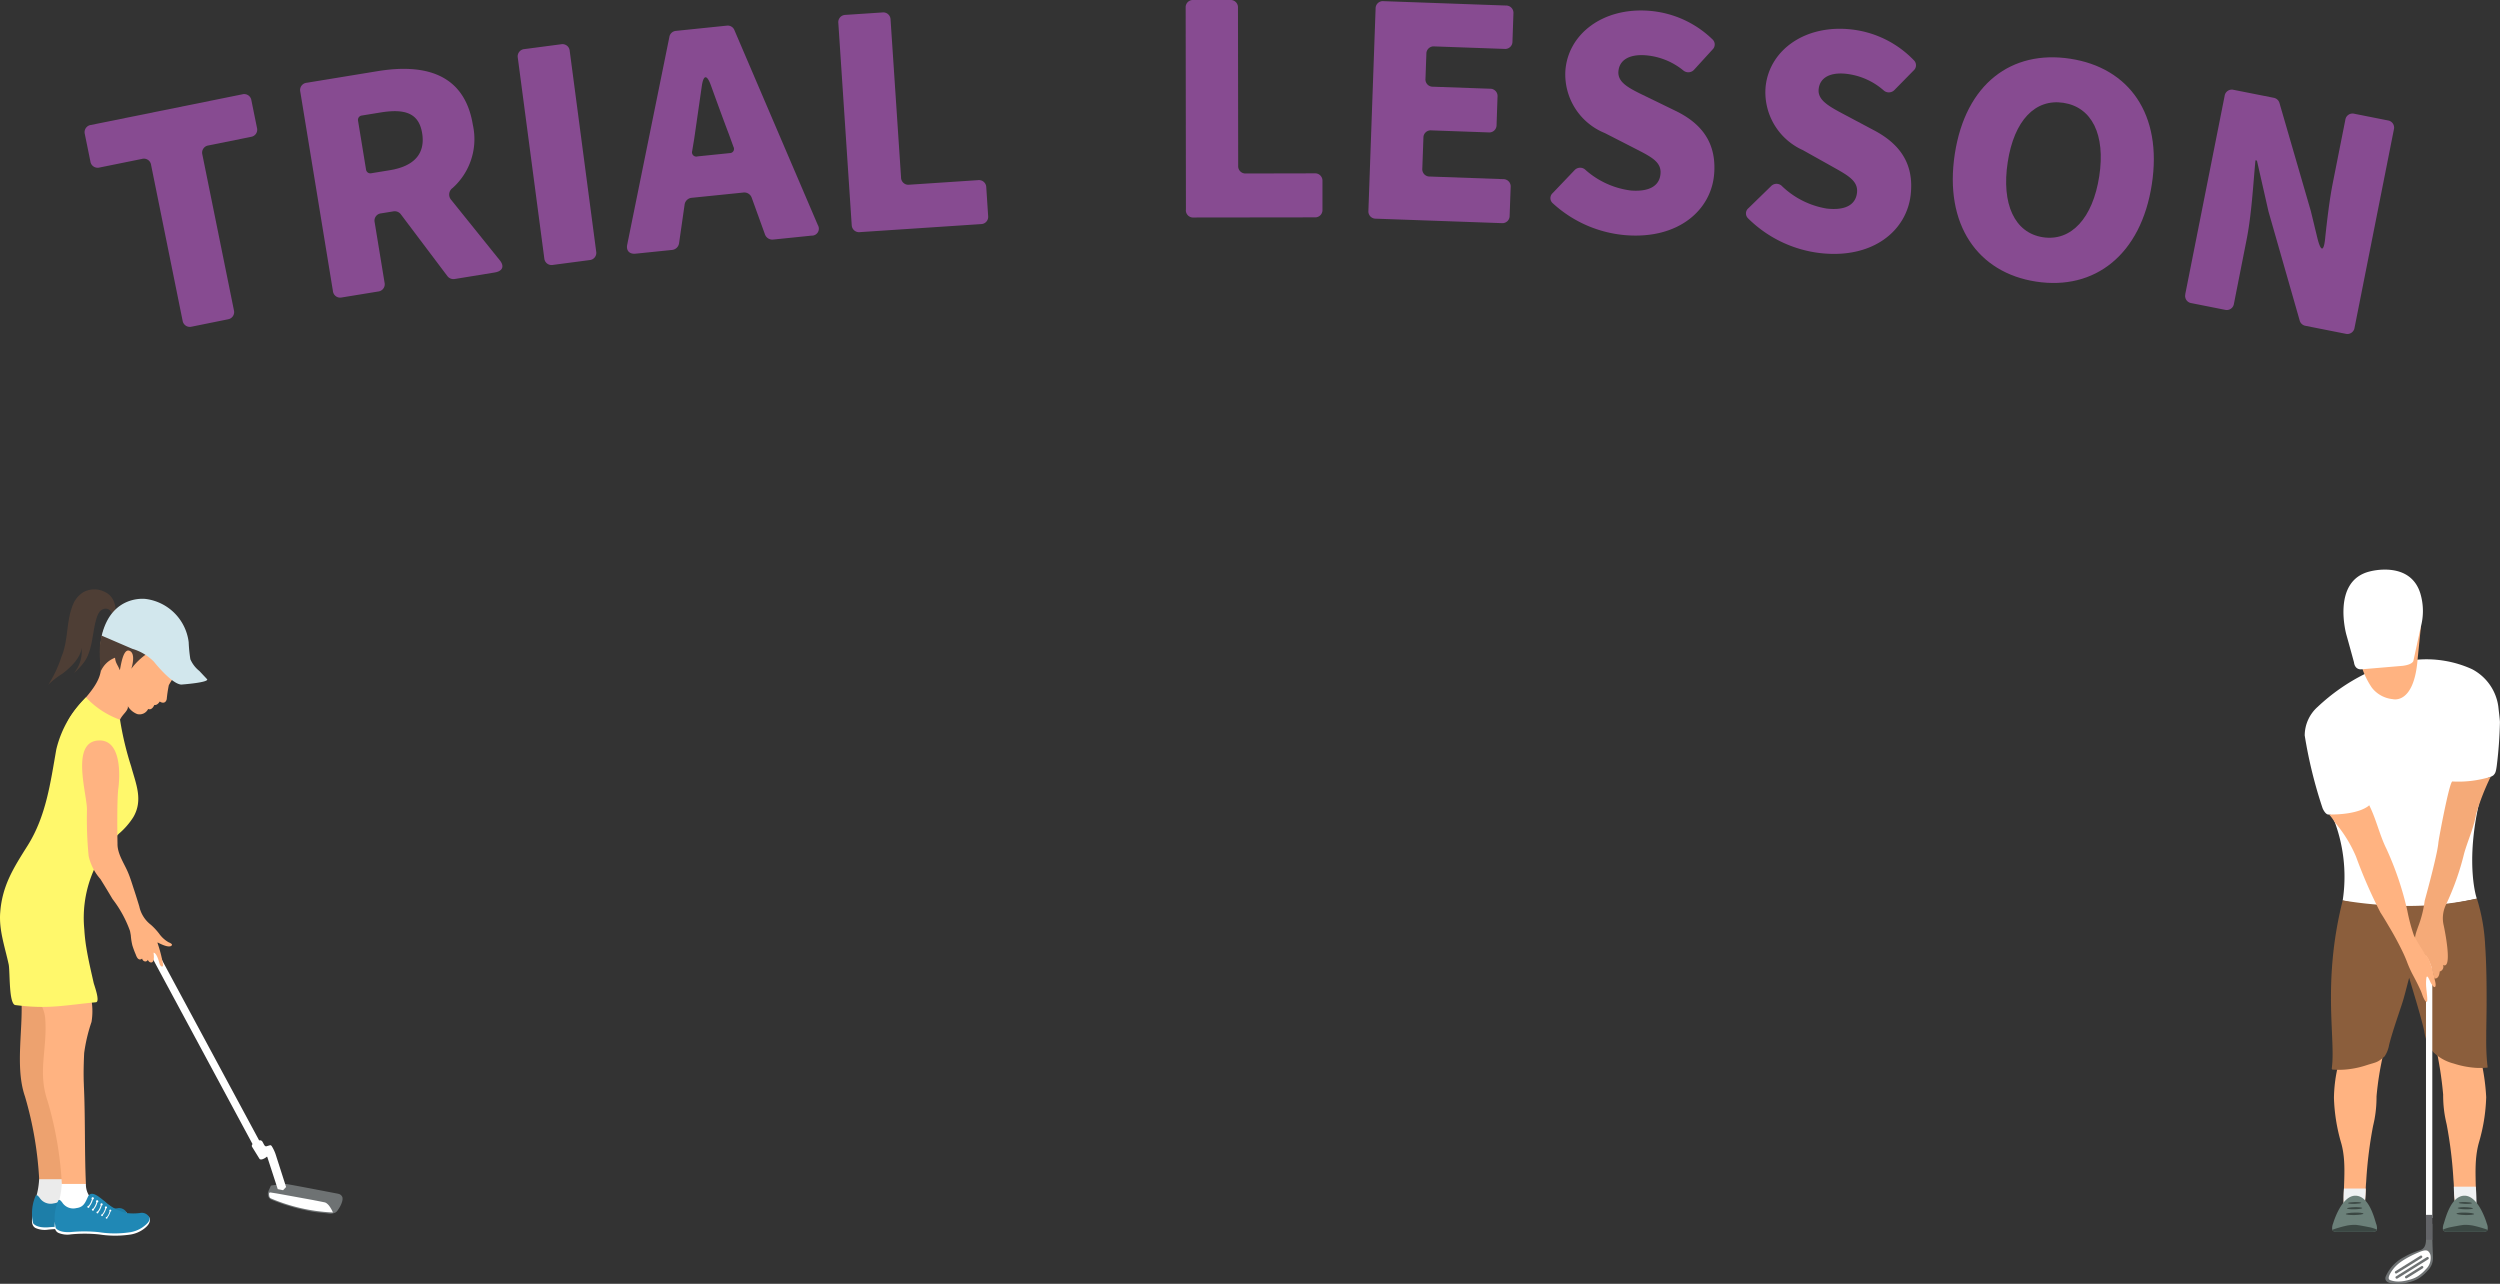<svg xmlns="http://www.w3.org/2000/svg" width="259.578" height="133.3"><rect width="100%" height="100%" fill="#333333" stroke="none"/><defs><clipPath id="a"><path data-name="長方形 7788" fill="none" d="M0 0h35.574v67.104H0z"/></clipPath><clipPath id="b"><path data-name="長方形 7787" fill="none" d="M0 0h20.291v74.158H0z"/></clipPath><clipPath id="c"><path data-name="長方形 8252" fill="#874b91" d="M0 0h239.792v34.674H0z"/></clipPath></defs><g data-name="グループ 52509"><g data-name="グループ 49381"><g data-name="グループ 49099" clip-path="url(#a)" transform="translate(0 61.196)"><path data-name="パス 64319" d="M6.368 7.027c.78-1.8.457-3.866 1.306-5.661A2.637 2.637 0 0 1 8.66.288a2.387 2.387 0 0 1 2.324.029 1.777 1.777 0 0 1 .815.887 2.739 2.739 0 0 1 .169 1.561 4.31 4.31 0 0 1-.219.266c-.047-.572-.364-1.208-1.023-.983-.514.176-.676.832-.8 1.3-.335 1.295-.364 3.06-1.174 4.182a6.982 6.982 0 0 1-1.084 1.165 3.428 3.428 0 0 0 .791-2.635c-.046 1.324-1.976 2.69-1.976 2.69a8.743 8.743 0 0 0-1.47 1.15 12.113 12.113 0 0 0 1.355-2.873" fill="#4e3e35"/><path data-name="パス 64320" d="M4.065 61.239a8.419 8.419 0 0 1-.526 2.512s2.994 1.951 3.832-.763a2.154 2.154 0 0 1-.8-1.749l-1.682-.737Z" fill="#ebebeb"/><path data-name="パス 64321" d="M3.816 63.565c.035.315-.306.882-.376 1.2-.116.494-.289 1.266.254 1.549a2.369 2.369 0 0 0 1.329.162 14.5 14.5 0 0 1 2.93.009 10.635 10.635 0 0 0 3.069.032 3.157 3.157 0 0 0 1.491-.555c.266-.193.861-.65.653-1.208 0 0-.2-.344-.959-.254a4.72 4.72 0 0 1-2.468-.324 9.065 9.065 0 0 0-2.484-1.758c-.3-.081-.445.222-.44.433.012.249-.219.376-.294.619-.168.552-.44.9-1.029.919a1.6 1.6 0 0 1-.231-.012 1.29 1.29 0 0 1-1.231-.943c-.127-.294-.237-.109-.214.13" fill="#fff"/><path data-name="パス 64322" d="M3.701 62.958a4.623 4.623 0 0 0-.266 2.846s.266.512 1.548.437a14.475 14.475 0 0 1 2.931.009 10.626 10.626 0 0 0 3.069.032 3.187 3.187 0 0 0 1.491-.555c.266-.2.838-.616.677-1.017a.884.884 0 0 0-.983-.445 5.652 5.652 0 0 1-1.381 0 5 5 0 0 1-2.283-1.237c-.457-.321-1.364-1.237-1.729-.448-.272.6-.45 1.08-1.19 1.17a1.361 1.361 0 0 1-1.48-.592c-.161-.2-.289-.335-.4-.2" fill="#1d7ea8"/><path data-name="パス 64323" d="M8.683 63.579a.108.108 0 0 0-.139.069.106.106 0 0 0 .023.11 1.494 1.494 0 0 1-.312.63.1.1 0 0 0-.047.191.1.1 0 0 0 .122-.061.079.079 0 0 0 .006-.061 1.557 1.557 0 0 0 .329-.664.1.1 0 0 0 .086-.072.107.107 0 0 0-.069-.141" fill="#fff"/><path data-name="パス 64324" d="M8.229 63.256a.119.119 0 0 0-.15.072.106.106 0 0 0 .022.116 1.559 1.559 0 0 1-.323.656.103.103 0 0 0-.052.2.1.1 0 0 0 .133-.066.094.094 0 0 0 0-.058 1.69 1.69 0 0 0 .347-.693.121.121 0 0 0 .092-.075.116.116 0 0 0-.069-.15" fill="#fff"/><path data-name="パス 64325" d="M7.771 62.94a.123.123 0 0 0-.151.078.126.126 0 0 0 .023.118 1.583 1.583 0 0 1-.335.682.1.1 0 0 0-.116.067.109.109 0 0 0 .064.136.112.112 0 0 0 .139-.067.108.108 0 0 0 0-.061 1.748 1.748 0 0 0 .358-.72.138.138 0 0 0 .1-.081.128.128 0 0 0-.08-.153" fill="#fff"/><path data-name="パス 64326" d="M7.313 62.626a.126.126 0 0 0-.156.081.112.112 0 0 0 .023.119 1.653 1.653 0 0 1-.341.691.1.1 0 0 0-.115.069.109.109 0 0 0 .064.139.112.112 0 0 0 .139-.069.114.114 0 0 0 0-.061 1.764 1.764 0 0 0 .364-.731.117.117 0 0 0 .1-.081.122.122 0 0 0-.075-.156" fill="#fff"/><path data-name="パス 64327" d="M6.354 50.986c.162 3.407.064 6.965.214 10.253h-2.5a37.5 37.5 0 0 0-1.475-8.589c-1.069-3.083-.139-7.152-.387-10.329-.139-1.734 3.017-6.9 3.017-6.9.618 1.8 1.116 3.644 1.584 5.494a6.86 6.86 0 0 1 .341 3.5 16.383 16.383 0 0 0-.763 3.234 32.038 32.038 0 0 0-.029 3.332" fill="#eda26f"/><path data-name="パス 64328" d="M29.617 61.785c.029.087.064.176.092.266v.011l-.156.168-.156.168-.006.006h-.005c-.093-.018-.185-.038-.277-.055s-.179-.038-.272-.061h-.006a13.023 13.023 0 0 1-.127-.413c.052.133.1.269.144.4l-.005-.006.271.058c.092.017.185.035.277.055h-.011l.156-.165.162-.165v.006c-.029-.09-.058-.179-.081-.269" fill="#f2f4cc"/><path data-name="パス 64329" d="M28.213 61.892a.166.166 0 0 0-.092.038.634.634 0 0 0-.047.1c-.064.165-.156.315-.208.486a.684.684 0 0 0 .041.61.612.612 0 0 0 .283.248c.1.04.2.084.3.124.156.061.306.116.462.171.2.075.4.151.612.217.243.078.486.148.728.222.278.081.555.162.838.225.307.07.613.133.913.2a8.646 8.646 0 0 0 .965.154c.347.032.688.069 1.029.107a1.227 1.227 0 0 0 .792-.092.726.726 0 0 0 .242-.243 4.66 4.66 0 0 0 .243-.387 2.3 2.3 0 0 0 .2-.48.926.926 0 0 0 .04-.471.554.554 0 0 0-.415-.358c-.087-.026-.173-.037-.26-.055-.225-.04-4.936-.956-5.19-.968a4.543 4.543 0 0 0-.867.072c-.2.032-.4.043-.6.075a.019.019 0 0 0-.011 0" fill="#6e7273"/><path data-name="パス 64330" d="m26.173 57.88.763 1.234c.081.139.324.052.324.052a1.338 1.338 0 0 0 .37-.2c.1-.1.122-.034.122-.034l1.086 3.34.555.113.312-.335-1.092-3.407a4.213 4.213 0 0 0-.4-.838s-.081-.118-.185-.087l-.37.107s-.127.052-.254-.193l-.139-.254a.3.3 0 0 0-.358-.165L15.093 35.276a.39.39 0 0 0-.7.343c.006.009.006.018.011.027L26.224 57.6a.236.236 0 0 0-.052.281" fill="#fff"/><path data-name="パス 64331" d="M34.577 64.698a18.518 18.518 0 0 1-6.445-1.46c-.139-.061-.167-.176-.185-.321-.011-.1-.046-.3.11-.3.029 0 .688.107.688.107.306.052 3.745.679 3.745.679.116.023.237.049.353.069.271.055.543.107.809.162a.671.671 0 0 1 .2.067 1.328 1.328 0 0 1 .329.309 3.335 3.335 0 0 1 .352.6.614.614 0 0 0 .041.093" fill="#fff"/><path data-name="パス 64332" d="M7.053 13.683c.844-1.826 3.762-3.664 3.416-6.008 0 0-1.133-7.612 5.826-4.739 0 0 2.242.743 2.566 2.372 0 0-.566 3.7-.595 3.537a6.682 6.682 0 0 0-.739 1.107 14.043 14.043 0 0 0-.215 1.445c-.092.4-.4.463-.728.246 0 0-.231.422-.56.356 0 0-.226.6-.642.416a.986.986 0 0 1-1.133.532 1.968 1.968 0 0 1-.982-.832c.1.35-.364.748-.543 1a2.291 2.291 0 0 0-.5 1.463 17.785 17.785 0 0 0 .792 3.465c.254.936-6.675-2.814-5.959-4.358" fill="#ffb381"/><path data-name="パス 64333" d="M16.867 2.219s1.844.965 2.052 2.465c0 0 .624 3.566-.988 4.814a3.985 3.985 0 0 0 .116-1.714 4.268 4.268 0 0 1-.584.578 1.212 1.212 0 0 0-.214-1.277s-1.734.1-1.5-.708a6.832 6.832 0 0 0-2.115 1.864s.549-1.618-.22-1.876c-.729-.245-.931 2.162-.983 2.011-.191-.532-.433-.694-.486-1.28a2.621 2.621 0 0 0-1.5 1.457c-.064-1.728-.335-3.078.509-4.742 0 0 1.537-3.89 5.907-1.593" fill="#4e3e35"/><path data-name="パス 64334" d="M6.417 61.73a8.441 8.441 0 0 1-.526 2.512s2.994 1.951 3.838-.76a2.156 2.156 0 0 1-.809-1.751l-1.682-.737Z" fill="#fff"/><path data-name="パス 64335" d="M6.169 64.057c.035.315-.3.881-.376 1.2-.116.494-.289 1.266.254 1.552a2.394 2.394 0 0 0 1.329.159 14.706 14.706 0 0 1 2.93.009 10.7 10.7 0 0 0 3.068.035 3.162 3.162 0 0 0 1.492-.558c.272-.193.861-.65.653-1.208 0 0-.2-.341-.954-.254a4.763 4.763 0 0 1-2.473-.321 9.048 9.048 0 0 0-2.48-1.757c-.306-.084-.451.219-.445.43.017.249-.214.379-.295.618-.167.552-.44.9-1.028.919a1.535 1.535 0 0 1-.231-.012 1.553 1.553 0 0 1-.914-.39 1.529 1.529 0 0 1-.312-.549c-.127-.295-.242-.113-.219.127" fill="#fff"/><path data-name="パス 64336" d="M6.053 63.45a4.636 4.636 0 0 0-.266 2.849s.266.511 1.549.433a14.483 14.483 0 0 1 2.931.009 10.491 10.491 0 0 0 3.068.032 3.186 3.186 0 0 0 1.492-.555c.272-.2.838-.613.676-1.018a.879.879 0 0 0-.977-.445 5.721 5.721 0 0 1-1.387 0 5.009 5.009 0 0 1-2.283-1.237c-.456-.321-1.364-1.237-1.728-.448-.272.6-.451 1.081-1.191 1.17a1.359 1.359 0 0 1-1.48-.59c-.162-.2-.284-.338-.4-.2" fill="#2088b5"/><path data-name="パス 64337" d="M11.549 64.539a.1.1 0 0 0-.064-.133.1.1 0 0 0-.127.067.093.093 0 0 0 .017.1 1.385 1.385 0 0 1-.289.586.089.089 0 0 0-.1.061.091.091 0 0 0 .052.118.1.1 0 0 0 .121-.061.085.085 0 0 0 0-.052 1.648 1.648 0 0 0 .312-.618.1.1 0 0 0 .075-.069" fill="#fff"/><path data-name="パス 64338" d="M11.042 64.071a.114.114 0 0 0-.145.069.109.109 0 0 0 .023.11 1.489 1.489 0 0 1-.312.63.1.1 0 0 0-.047.191.093.093 0 0 0 .121-.06.074.074 0 0 0 .006-.061 1.665 1.665 0 0 0 .335-.662.13.13 0 0 0 .086-.075.113.113 0 0 0-.069-.142" fill="#fff"/><path data-name="パス 64339" d="M10.584 63.747a.122.122 0 0 0-.15.072.117.117 0 0 0 .023.116 1.6 1.6 0 0 1-.324.659.1.1 0 0 0-.109.066.1.1 0 1 0 .19.064.1.1 0 0 0 .006-.058 1.738 1.738 0 0 0 .346-.694.1.1 0 0 0 .087-.075.118.118 0 0 0-.07-.15" fill="#fff"/><path data-name="パス 64340" d="M10.129 63.429a.122.122 0 0 0-.156.075.127.127 0 0 0 .029.118 1.723 1.723 0 0 1-.335.682.106.106 0 0 0-.121.069.109.109 0 0 0 .069.136.106.106 0 0 0 .133-.069.1.1 0 0 0 0-.061 1.784 1.784 0 0 0 .364-.719.13.13 0 0 0 .092-.081.122.122 0 0 0-.075-.15" fill="#fff"/><path data-name="パス 64341" d="M9.666 63.12a.122.122 0 0 0-.156.078.114.114 0 0 0 .029.118 1.7 1.7 0 0 1-.341.691.109.109 0 0 0-.121.069.113.113 0 0 0 .063.139.11.11 0 0 0 .139-.067.243.243 0 0 0 .006-.063 1.92 1.92 0 0 0 .364-.729.123.123 0 0 0 .017-.237" fill="#fff"/><path data-name="パス 64342" d="M8.707 51.477c.161 3.407.063 6.964.214 10.253 0 .006-2.5.006-2.5.006a37.52 37.52 0 0 0-1.474-8.594c-1.069-3.083-.005-5.418-.254-8.595-.133-1.734-1.838-3.537-3.259-5.054l6.144-3.58c.624 1.8 1.121 3.644 1.583 5.5a6.784 6.784 0 0 1 .341 3.5 16.967 16.967 0 0 0-.763 3.234c-.052 1.115-.081 2.216-.029 3.332" fill="#ffb381"/><path data-name="パス 64343" d="M1.14 42.212C.967 41.114 1 39.394.9 38.935c-.378-1.76-1.019-3.546-.88-5.367.208-2.844 1.416-4.687 2.849-6.967 1.919-3.058 2.364-6.508 2.982-10.01a11.148 11.148 0 0 1 3.074-5.378 8.984 8.984 0 0 0 3.538 2.322 32.423 32.423 0 0 0 1.161 4.864c.486 1.792 1.26 3.474.215 5.257a7.635 7.635 0 0 1-1.485 1.705 12.286 12.286 0 0 0-3.6 9.941 17.815 17.815 0 0 0 .214 1.916c.2 1.222.485 2.43.757 3.638.058.251.711 1.968.232 2.014-3.445.332-4.925.725-8.364.292-.225-.029-.364-.416-.451-.948" fill="#fff86b"/><path data-name="パス 64344" d="M21.487 9.31c-.26-.28-.526-.558-.786-.838a3.145 3.145 0 0 1-.936-1.22 15.092 15.092 0 0 1-.174-1.768A5.156 5.156 0 0 0 15.118.993c-.006 0-3.537-.491-4.555 3.812.2.087.393.171.6.257q1.292.559 2.583 1.112a5.219 5.219 0 0 1 2.231 1.33s1.809 2.3 2.838 2.381c0 0 3.017-.217 2.676-.578" fill="#d2e7ed"/><path data-name="パス 64345" d="M10.29 15.686c2.688-.064 2.011 4.878 2.011 4.878-.191 1.24-.1 5.855-.1 5.855-.017 1.064.728 2.078 1.115 3.029.243.583.422 1.2.624 1.8.179.549.353 1.1.521 1.659a3.257 3.257 0 0 0 1.214 1.925 6.554 6.554 0 0 1 .838.9 3.1 3.1 0 0 0 .994.91s.335.121.353.257c0 0-.052.512-1.445-.217-.029-.017-.052-.02-.064.018a14.987 14.987 0 0 1 .59 2.3s.005.182-.151.159c0 0-.127-.018-.219-.269 0 0-.272-1.176-.63-1.162 0 0 .162.91-.19 1.006 0 0-.26.069-.4-.272a.283.283 0 0 1-.3.17.377.377 0 0 1-.295-.3s-.329.321-.578-.217a1.988 1.988 0 0 1-.081-.2 9.26 9.26 0 0 1-.352-.945 6.235 6.235 0 0 1-.162-1.035c-.023-.153-.052-.3-.081-.454a12.057 12.057 0 0 0-1.819-3.329 95.066 95.066 0 0 0-1.255-2.072 5.356 5.356 0 0 1-1.225-2.4 39.934 39.934 0 0 1-.173-4.792c.017-1.638-1.757-7.132 1.26-7.2" fill="#ffb381"/></g></g><g data-name="グループ 49380"><g data-name="グループ 49097" clip-path="url(#b)" transform="translate(239.287 59.142)"><path data-name="パス 64294" d="M20.285 15.839a44.878 44.878 0 0 1-.33 4.53c-.093.672-.149.781-.361 1a1.775 1.775 0 0 1-.473.221c-.373.348-.407.98-.569 1.449a8.294 8.294 0 0 0-.575 1.863c-1.2 5.851-.143 9.2-.084 9.265-7 1.573-11.14.867-13.935.189A16.394 16.394 0 0 0 2.93 25.69c-.084-.155.022-.211-.485-.261-.224-.019-.442-.351-.572-.643a47.414 47.414 0 0 1-1.859-7.569 3.989 3.989 0 0 1 1.343-2.963 20.412 20.412 0 0 1 4.875-3.407S9.86 8.518 11.623 9.36a11.448 11.448 0 0 1 5.752.973 5.155 5.155 0 0 1 2.746 3.921c.053.529.134 1.054.165 1.586" fill="#fff"/><path data-name="パス 64295" d="M5.775 9.525a8.385 8.385 0 0 0 1.2 2.72 3.125 3.125 0 0 0 2.179 1.206s2.2.619 2.577-4.1l.364-3.591s-5.4-.047-6.324 3.762" fill="#ffb381"/><path data-name="パス 64296" d="m12.041 6.058-.742 3.414s-.05.382-1.106.519l-4.294.364s-.665.1-.771-.734c0 0-.541-1.989-.8-2.9 0 0-1.542-5.578 2.459-6.532 0 0 4.222-1.175 5.251 2.35a6.353 6.353 0 0 1 0 3.52" fill="#fff"/><path data-name="パス 64297" d="M18.289 50.819a22.141 22.141 0 0 1 .569 3.961 18.5 18.5 0 0 1-.758 4.716c-.678 2.419-.1 4.91-.4 7.394-.081.646-1.016.441-1.579.233-.631-.236-.551-2.686-.662-3.737a44.563 44.563 0 0 0-.709-5.8c-.056-.224-.1-.444-.146-.668a12.51 12.51 0 0 1-.215-2.409 38.088 38.088 0 0 0-.777-4.987 9.9 9.9 0 0 0 4.682 1.3" fill="#ffb381"/><path data-name="パス 64298" d="M17.78 64.073a22.867 22.867 0 0 1 .062 2.45h-2.1a13.4 13.4 0 0 1-.243-2.45Z" fill="#eff1f2"/><path data-name="パス 64299" d="M19.001 68.559c-.053.143-.205.2-.5.2h-3.622c-.32 0-.476-.069-.516-.237a1.341 1.341 0 0 1 .094-.619c.221-.73.789-2.889 2.148-2.894 1.219-.007 2.033 1.958 2.316 2.894a1.136 1.136 0 0 1 .081.653" fill="#6b8079"/><path data-name="パス 64300" d="M19.008 68.546s0 .009-.006.012c-.053.146-.2.2-.5.2h-3.623c-.314 0-.466-.065-.513-.224a3.425 3.425 0 0 1 .824-.261s1.175-.236 1.415-.236a4.4 4.4 0 0 1 .833.065 11.865 11.865 0 0 1 1.57.448" fill="#3b4743"/><path data-name="パス 64301" d="M16.688 66.763c-.5-.012-.914.034-.914.106s.413.137.914.149.914-.037.914-.106-.41-.14-.914-.149" fill="#3b4743"/><path data-name="パス 64302" d="M16.688 66.42c.432.009.79-.031.79-.09s-.358-.121-.79-.131-.786.031-.786.093.354.118.786.128" fill="#3b4743"/><path data-name="パス 64303" d="M16.688 65.86c.379.009.687-.028.687-.081s-.308-.1-.687-.109-.684.025-.684.078.308.1.684.112" fill="#3b4743"/><path data-name="パス 64304" d="M3.459 51.571a15.275 15.275 0 0 0-.41 3.274 18.659 18.659 0 0 0 .759 4.72c.678 2.419.04 5.033.351 7.515.078.646 1.014.444 1.577.233.631-.233.55-2.686.659-3.737a44.024 44.024 0 0 1 .715-5.8c.053-.224.1-.444.146-.668a12.817 12.817 0 0 0 .215-2.413 31.837 31.837 0 0 1 .743-4.564A11.186 11.186 0 0 1 3.46 51.57" fill="#ffb381"/><path data-name="パス 64305" d="M4.09 64.262a13.041 13.041 0 0 0 .028 2.453h1.993a14.017 14.017 0 0 0 .243-2.453Z" fill="#eff1f2"/><path data-name="パス 64306" d="M2.881 68.559c.056.143.205.2.5.2H7c.323 0 .479-.069.516-.237a1.3 1.3 0 0 0-.093-.619c-.218-.73-.787-2.889-2.146-2.894-1.218-.007-2.033 1.958-2.319 2.894a1.2 1.2 0 0 0-.081.653" fill="#6b8079"/><path data-name="パス 64307" d="M2.878 68.546a.018.018 0 0 1 0 .012c.056.146.205.2.507.2h3.616c.314 0 .467-.065.516-.224a3.42 3.42 0 0 0-.827-.261s-1.172-.236-1.409-.236a4.437 4.437 0 0 0-.836.065 11.965 11.965 0 0 0-1.567.448" fill="#3b4743"/><path data-name="パス 64308" d="M5.194 66.763c.5-.012.917.034.917.106s-.413.137-.917.149-.914-.037-.914-.106.413-.14.914-.149" fill="#3b4743"/><path data-name="パス 64309" d="M5.194 66.42c-.429.009-.786-.031-.786-.09s.357-.121.786-.131.79.031.79.093-.354.118-.79.128" fill="#3b4743"/><path data-name="パス 64310" d="M5.194 65.86c-.373.009-.684-.028-.684-.081s.311-.1.684-.109.69.025.69.078-.311.1-.69.112" fill="#3b4743"/><path data-name="パス 64311" d="M19.002 51.664a1.472 1.472 0 0 0-.025-.236c-.009-.091-.015-.177-.025-.268-.081-.876-.1-1.741-.09-2.621v-.407c0-.137 0-.277.006-.417s0-.289.006-.435l.019-1.356c.006-.473.009-.936.006-1.409v-.479c0-.488-.006-.97-.012-1.458 0-.165-.006-.33-.009-.491-.019-.9-.053-2.005-.124-2.988a19.513 19.513 0 0 0-.861-4.94 33.135 33.135 0 0 1-7.583.759 42.932 42.932 0 0 1-6.352-.569c-2.146 8.544-.71 14.349-1.13 17.396-.022.165.078.171.078.171.152.009.413.019.435.019.249.009.5 0 .752-.013a9.483 9.483 0 0 0 2.282-.444c1.113-.361 1.15-.249 1.934-.936a3.111 3.111 0 0 0 .466-1.187c.354-1.39.911-2.948 1.356-4.313.208-.64.364-1.281.728-2.664.32 1.094.659 2.182.97 3.277.214.752.422 1.5.6 2.263a4.177 4.177 0 0 0 .954 2.2 4.676 4.676 0 0 0 2.093 1.166 9.535 9.535 0 0 0 2.279.448 7.547 7.547 0 0 0 .756.009c.022 0 .326-.019.448-.028.031 0 .04-.022.04-.047" fill="#8b5e3c"/><path data-name="パス 66192" d="M12.606 37.459h.656v29.859h-.656Z" fill="#fff"/><path data-name="パス 64312" d="M10.828 71.111a11.247 11.247 0 0 1 1.206-.457c.538-.189.578-.762.578-1.247v-1.474h.653v1.154c0 .756.037 1.508.065 2.263a1.841 1.841 0 0 1-.553 1.443 4.152 4.152 0 0 1-.786.706 2.918 2.918 0 0 1-.79.389 6.34 6.34 0 0 1-.759.2 3.971 3.971 0 0 1-.771.071c-.466-.012-1.458-.031-1.256-.737a4.149 4.149 0 0 1 1.968-2.071c.143-.084.3-.165.445-.239" fill="#6e7273"/><path data-name="長方形 7786" fill="#636468" d="M12.609 66.998h.656v2.59h-.656z"/><path data-name="パス 64313" d="M11.857 73.304a2.733 2.733 0 0 1-.728.36 6.111 6.111 0 0 1-.731.19 3.286 3.286 0 0 1-.721.065 2.332 2.332 0 0 1-.8-.15c-.4-.146.14-.911.37-1.2a3.991 3.991 0 0 1 .808-.73c.136-.093.286-.19.447-.286a10.78 10.78 0 0 1 1.259-.625c.3-.128.793-.358 1.054-.168a.773.773 0 0 1 .277.6 1.6 1.6 0 0 1-.495 1.278 3.881 3.881 0 0 1-.721.65Z" fill="#fff"/><path data-name="パス 64314" d="m12.162 71.462-2.59 1.611a.135.135 0 0 1-.18-.044.132.132 0 0 1 .041-.177l2.59-1.611a.127.127 0 0 1 .068-.022.126.126 0 0 1 .109.062.124.124 0 0 1 .019.1.116.116 0 0 1-.056.078" fill="#6e7273"/><path data-name="パス 64315" d="m12.836 71.611-3.2 2a.136.136 0 0 1-.177-.044.13.13 0 0 1 .037-.181l3.205-2a.112.112 0 0 1 .063-.019.138.138 0 0 1 .112.065.128.128 0 0 1-.037.177" fill="#6e7273"/><path data-name="パス 64316" d="m10.482 73.356 1.651-1.029a.11.11 0 0 1 .068-.022.137.137 0 0 1 .112.062.13.13 0 0 1 .016.1.127.127 0 0 1-.053.078l-1.652 1.034a.132.132 0 0 1-.109.012.133.133 0 0 1-.071-.065.128.128 0 0 1 .04-.171" fill="#6e7273"/><path data-name="パス 64317" d="M19.323 21.513a24.605 24.605 0 0 0-1.492 3.808c-.034.128-.053.264-.081.392-.261 1.262-.827 2.506-1.178 3.74a27.844 27.844 0 0 1-1.878 5.316 3.217 3.217 0 0 0-.243 2.2s1 4.617-.075 4.085a.509.509 0 0 1-.345.678s-.034.808-.544.718c0 0-.09-.332-.208-.818a4.849 4.849 0 0 0-1.341-2.333c-.787-.6-.414-1.452-.155-2.2a11.442 11.442 0 0 0 .687-2.714s1.318-4.754 1.418-6c.047-.488 1.16-6.392 1.455-6.386a11.385 11.385 0 0 0 3.983-.488" fill="#f5aa78"/><path data-name="パス 64318" d="M2.484 25.433c.171.009.606.74.7.861a13.617 13.617 0 0 1 2.159 3.513 50.471 50.471 0 0 0 2.534 5.8c.3.46.578.926.855 1.4a31.909 31.909 0 0 1 1.552 2.892c.121.264.236.529.339.8a11.459 11.459 0 0 0 .575 1.3c.255.476.507.955.734 1.446a5.422 5.422 0 0 1 .277.662s.283.849.488.767c.124-.052-.047-1.175-.056-1.371a4.859 4.859 0 0 1 0-1.063c.072-.566.376.33.482.5 0 0 .255.436.37.407 0 0 .243.05.022-.768a9.509 9.509 0 0 0-.672-2.229 17.045 17.045 0 0 1-1.492-2.366 18.356 18.356 0 0 1-.678-2.549 32.4 32.4 0 0 0-2.179-6.455c-.709-1.427-1.051-3.056-1.782-4.511 0 0-.9.995-4.222.961" fill="#ffb381"/></g></g><g data-name="グループ 49738"><g data-name="グループ 49737" transform="translate(8.787)" clip-path="url(#c)" fill="#874b91"><path data-name="パス 64881" d="M10.171 33.29 6.9 17.125a.751.751 0 0 0-.94-.626l-4.418.895a.758.758 0 0 1-.942-.626l-.581-2.849a.757.757 0 0 1 .628-.943l15.726-3.182a.756.756 0 0 1 .943.626l.578 2.85a.751.751 0 0 1-.626.94l-4.418.893a.757.757 0 0 0-.626.943L15.5 32.212a.758.758 0 0 1-.623.943l-3.76.762a.757.757 0 0 1-.943-.626"/><path data-name="パス 64882" d="m42.591 28.29-4.162.679a.793.793 0 0 1-.762-.3l-4.839-6.424a.8.8 0 0 0-.762-.3l-1.292.21a.756.756 0 0 0-.66.919l1.028 6.274a.757.757 0 0 1-.66.919l-3.784.618a.754.754 0 0 1-.916-.658L22.391 9.512a.754.754 0 0 1 .658-.916l7.379-1.209c4.762-.778 9 .178 9.88 5.571a6.817 6.817 0 0 1-2.1 6.562.832.832 0 0 0-.157 1.222l5.041 6.266c.522.626.317 1.145-.5 1.281M28.391 12.546l.826 5.047a.453.453 0 0 0 .551.394l1.923-.314c2.554-.418 3.7-1.739 3.353-3.851-.341-2.083-1.779-2.557-4.333-2.142l-1.925.314a.454.454 0 0 0-.394.551"/><path data-name="パス 64883" d="M47.728 26.822 44.977 5.997a.758.758 0 0 1 .69-.9l3.8-.5a.756.756 0 0 1 .9.687l2.748 20.826a.753.753 0 0 1-.687.895l-3.8.5a.754.754 0 0 1-.9-.687"/><path data-name="パス 64884" d="m70.645 24.353-1.387-3.84a.818.818 0 0 0-.826-.525l-5.433.554a.819.819 0 0 0-.7.682l-.581 4.043a.816.816 0 0 1-.7.682l-3.811.391c-.636.064-1-.317-.868-.94l4.372-21.545a.755.755 0 0 1 .674-.647l5.308-.547a.749.749 0 0 1 .788.5l8.65 20.21a.722.722 0 0 1-.658 1.095l-4.005.41a.816.816 0 0 1-.823-.525m-7.028-8.11 3.369-.344a.434.434 0 0 0 .383-.65l-.447-1.238c-.615-1.609-1.286-3.465-1.915-5.2-.4-1.081-.748-1.047-.921.1l-.788 5.475-.218 1.308a.446.446 0 0 0 .538.554"/><path data-name="パス 64885" d="M79.646 23.355 78.258 2.396a.755.755 0 0 1 .743-.85l3.83-.253a.756.756 0 0 1 .85.746l1.09 16.394a.756.756 0 0 0 .85.746l7.145-.474a.758.758 0 0 1 .852.746l.194 2.967a.754.754 0 0 1-.743.85l-12.57.834a.756.756 0 0 1-.85-.746"/><path data-name="パス 64886" d="m114.349 21.789-.027-20.99a.753.753 0 0 1 .8-.8h3.831a.758.758 0 0 1 .8.8l.021 16.415a.755.755 0 0 0 .8.8l7.151-.015a.758.758 0 0 1 .8.8v2.969a.753.753 0 0 1-.8.8l-12.583.016a.751.751 0 0 1-.8-.8"/><path data-name="パス 64887" d="m133.296 21.875.747-20.984a.753.753 0 0 1 .826-.77l12.715.454a.757.757 0 0 1 .77.828l-.1 2.905a.755.755 0 0 1-.828.77l-7.283-.259a.755.755 0 0 0-.828.77l-.093 2.586a.754.754 0 0 0 .77.828l5.941.21a.758.758 0 0 1 .77.828l-.1 2.937a.755.755 0 0 1-.828.77l-5.941-.21a.752.752 0 0 0-.826.77l-.115 3.193a.755.755 0 0 0 .77.828l7.632.272a.756.756 0 0 1 .772.828l-.107 2.969a.753.753 0 0 1-.828.77l-13.066-.463a.757.757 0 0 1-.77-.828"/><path data-name="パス 64888" d="M152.445 21.11a.7.7 0 0 1-.019-1.057l2.258-2.365a.79.79 0 0 1 1.156-.043 8.749 8.749 0 0 0 4.711 2.137c2.005.152 2.988-.546 3.076-1.758.1-1.3-1.116-1.811-3-2.783l-2.778-1.422a6.576 6.576 0 0 1-4.1-6.487c.28-3.792 3.88-6.567 8.66-6.213a10.613 10.613 0 0 1 6.636 2.992.717.717 0 0 1-.013 1.025l-1.917 2.1a.806.806 0 0 1-1.126.075 7.086 7.086 0 0 0-3.92-1.571c-1.656-.123-2.724.471-2.815 1.683-.091 1.241 1.276 1.824 3.225 2.767l2.719 1.324c2.722 1.324 4.24 3.326 4 6.511-.277 3.758-3.675 6.807-9.121 6.4a12.735 12.735 0 0 1-7.632-3.315"/><path data-name="パス 64889" d="M172.729 22.678a.7.7 0 0 1 .021-1.057l2.344-2.282a.79.79 0 0 1 1.158 0 8.763 8.763 0 0 0 4.634 2.317c2 .224 3.007-.437 3.142-1.643.144-1.3-1.049-1.856-2.895-2.9l-2.727-1.526a6.582 6.582 0 0 1-3.862-6.639c.422-3.782 4.126-6.422 8.893-5.892a10.622 10.622 0 0 1 6.525 3.233.718.718 0 0 1-.051 1.025l-1.994 2.03a.806.806 0 0 1-1.129.035 7.087 7.087 0 0 0-3.864-1.713c-1.651-.184-2.743.37-2.876 1.577-.138 1.238 1.206 1.872 3.118 2.889l2.674 1.422c2.674 1.425 4.117 3.483 3.763 6.66-.418 3.75-3.928 6.674-9.361 6.069a12.741 12.741 0 0 1-7.513-3.6"/><path data-name="パス 64890" d="M194.181 15.991c1.124-7.324 5.923-10.823 11.987-9.893 6.093.932 9.59 5.734 8.474 13.028-1.121 7.324-5.925 11.049-12.019 10.114-6.064-.927-9.563-5.923-8.442-13.249m15 2.3c.663-4.328-.778-7.164-3.715-7.614s-5.126 1.832-5.79 6.157c-.666 4.357.716 7.348 3.654 7.8s5.182-1.984 5.851-6.341"/><path data-name="パス 64891" d="m218.112 30.54 4.087-20.583a.753.753 0 0 1 .937-.628l4.168.826a.765.765 0 0 1 .6.578l3.249 11.193.646 2.667c.389 1.64.722 1.609.858-.059.205-1.848.434-3.822.775-5.545l1.3-6.549a.752.752 0 0 1 .935-.627l3.478.69a.755.755 0 0 1 .628.937l-4.084 20.588a.753.753 0 0 1-.937.626l-4.168-.826a.762.762 0 0 1-.6-.575l-3.23-11.292-1.2-5.284-.154-.032c-.24 2.525-.4 5.651-.935 8.314l-1.3 6.578a.753.753 0 0 1-.937.628l-3.478-.69a.753.753 0 0 1-.628-.937"/></g></g></g></svg>